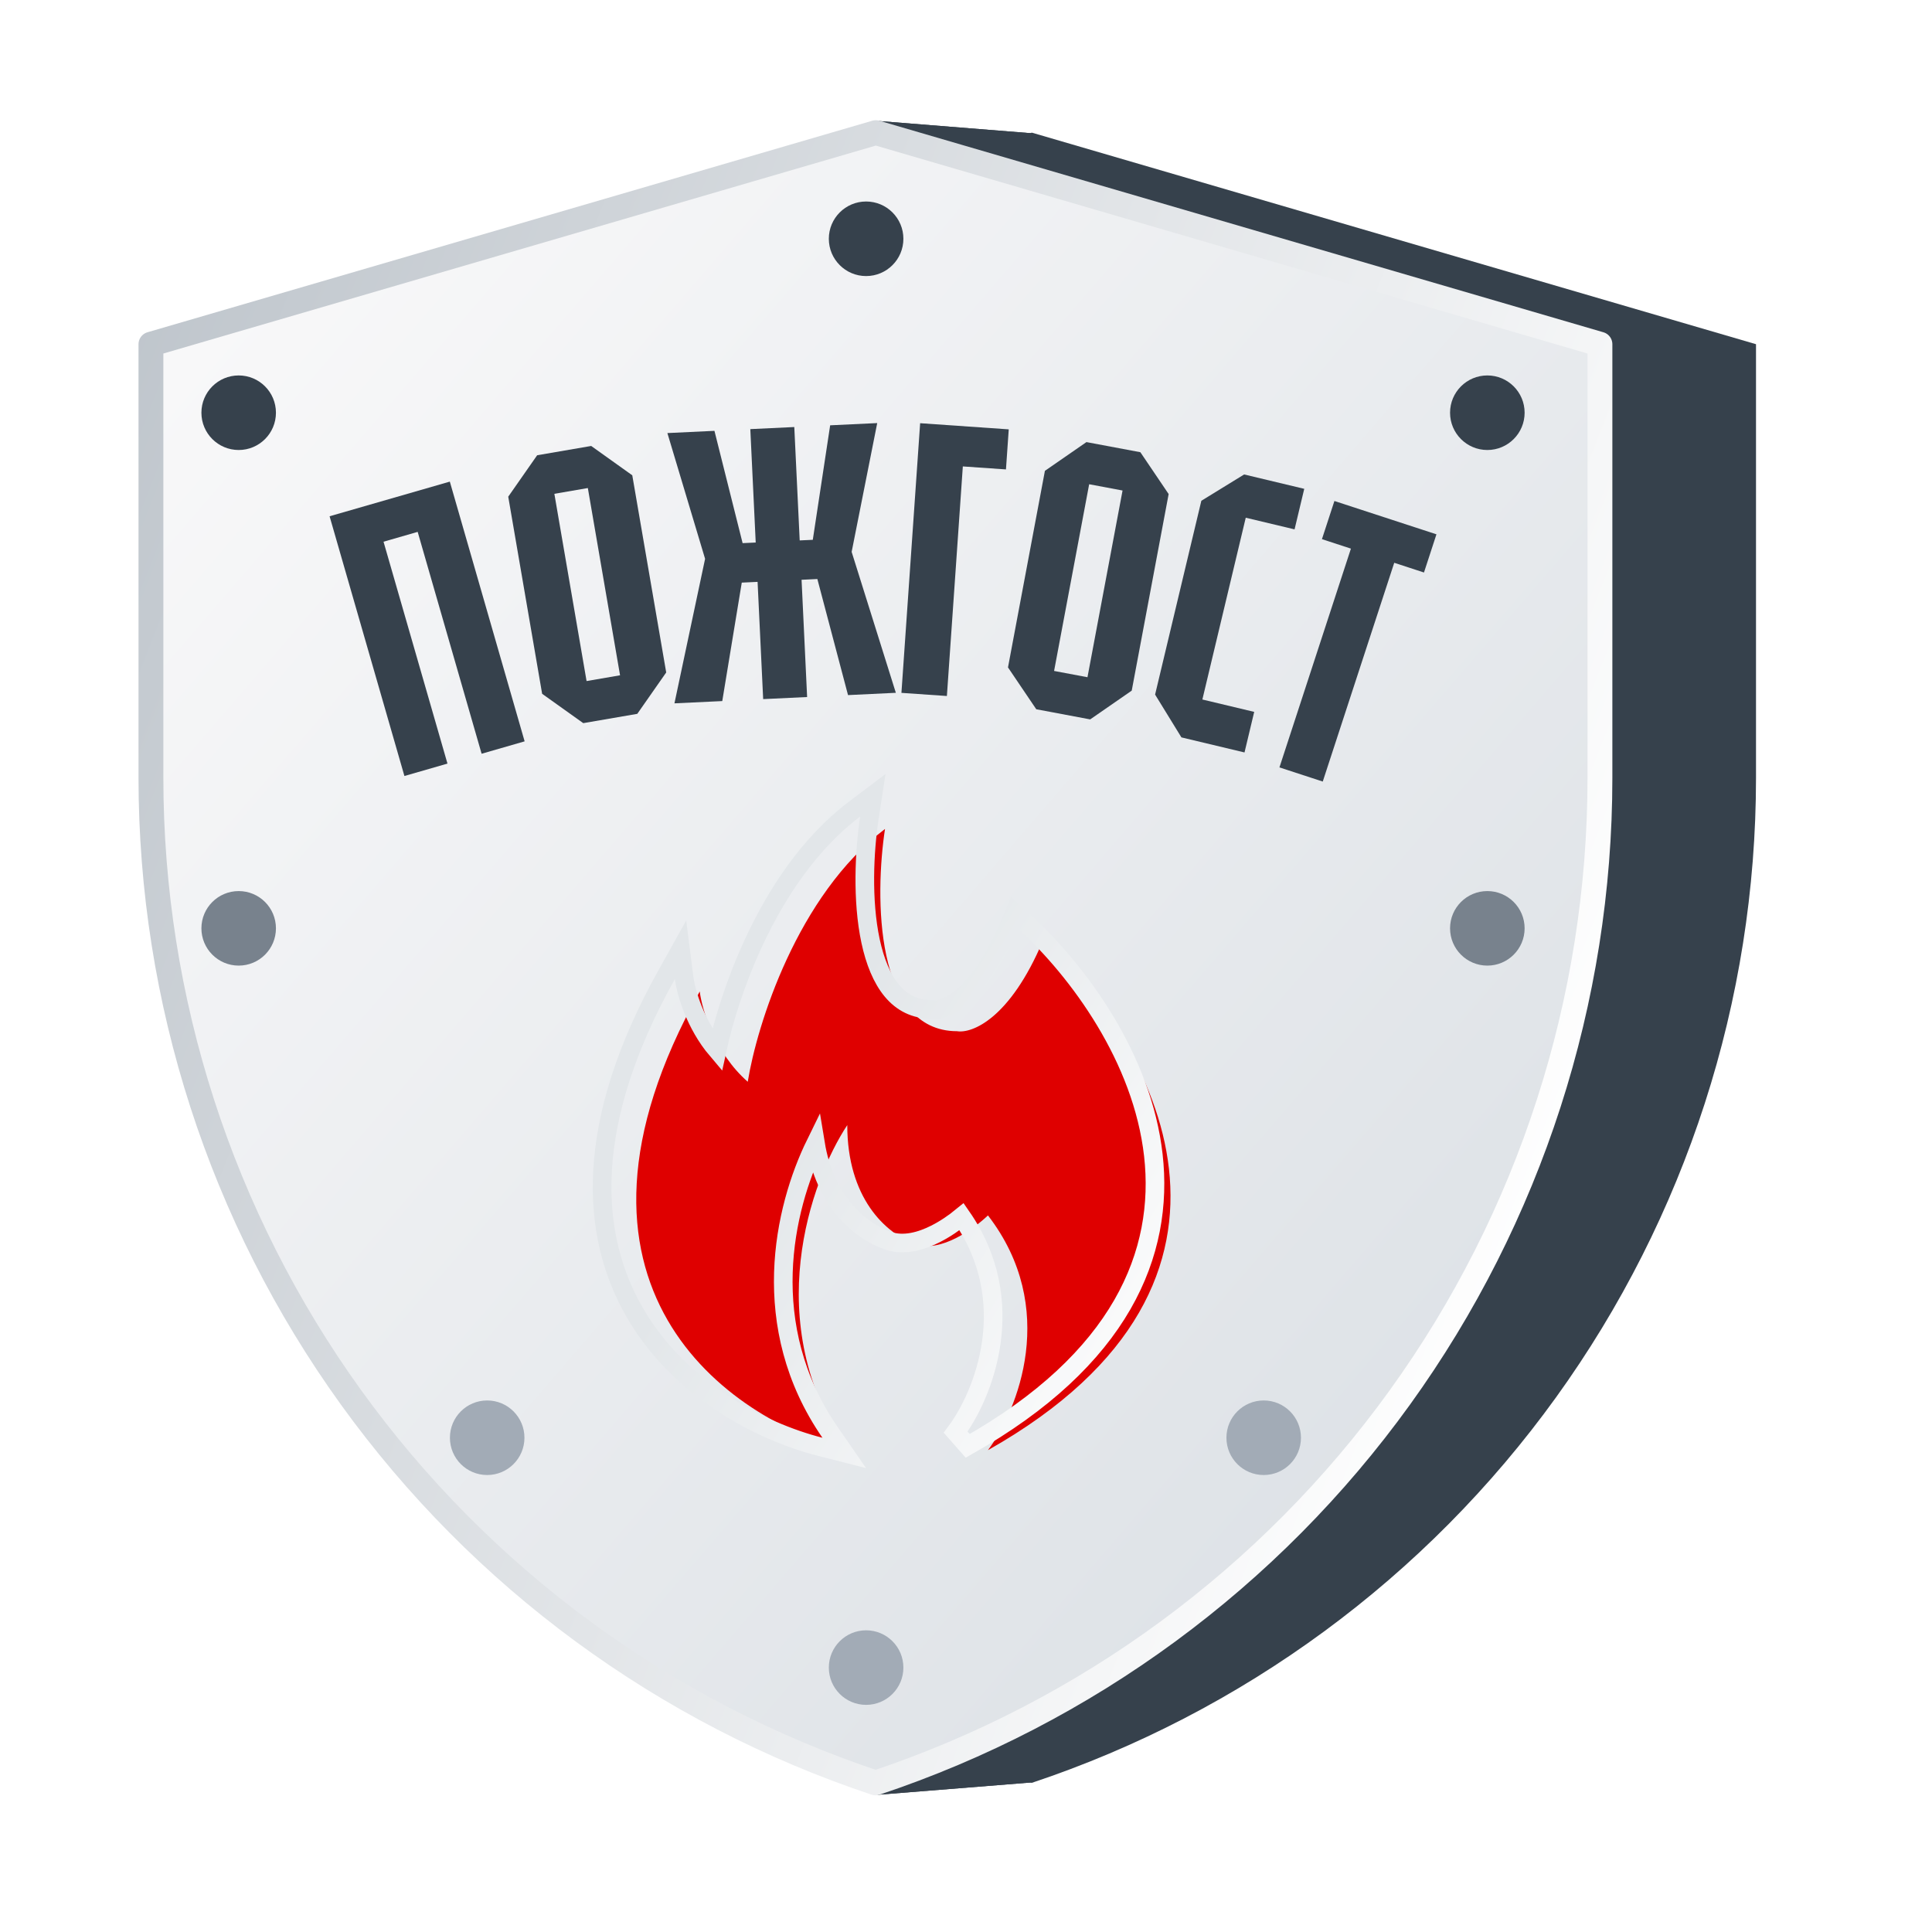 <?xml version="1.0" encoding="UTF-8"?> <svg xmlns="http://www.w3.org/2000/svg" width="64" height="64" viewBox="0 0 64 64" fill="none"><path d="M34.145 59.048L29 59.46V4L34.145 4.412V59.048Z" fill="#36414C"></path><path d="M34.145 59.048L29 59.46V4L34.145 4.412V59.048Z" fill="#36414C"></path><path d="M10.17 11.402L34.182 4.394L58.17 11.402V25.773C58.169 33.138 55.852 40.316 51.545 46.29C47.238 52.264 41.161 56.732 34.174 59.061C27.185 56.733 21.105 52.265 16.797 46.289C12.489 40.313 10.171 33.133 10.17 25.766V11.402Z" fill="#36414C"></path><path d="M5 11.402L29.012 4.394L53 11.402V25.773C52.999 33.138 50.681 40.316 46.374 46.29C42.068 52.264 35.991 56.732 29.004 59.061C22.015 56.733 15.935 52.265 11.627 46.289C7.319 40.313 5 33.133 5 25.766V11.402Z" fill="url(#paint0_linear_239_830)" stroke="url(#paint1_linear_239_830)" stroke-width="0.823" stroke-linejoin="round"></path><path d="M13.397 25.706L10.918 17.102L14.901 15.954L17.379 24.558L15.954 24.969L13.836 17.619L12.705 17.945L14.823 25.295L13.397 25.706Z" fill="#36414C"></path><path d="M17.959 22.983L16.836 16.453L17.794 15.081L19.584 14.773L20.945 15.745L22.069 22.276L21.111 23.647L19.321 23.955L17.959 22.983ZM18.364 16.358L19.431 22.561L20.54 22.37L19.473 16.167L18.364 16.358Z" fill="#36414C"></path><path d="M26.737 23.09L25.281 23.159L25.096 19.275L24.572 19.3L23.926 23.224L22.342 23.299L23.357 18.512L22.108 14.346L23.667 14.272L24.6 17.992L25.034 17.972L24.855 14.215L26.312 14.146L26.491 17.902L26.925 17.882L27.5 14.089L29.059 14.015L28.212 18.282L29.676 22.95L28.092 23.026L27.076 19.181L26.553 19.206L26.737 23.09Z" fill="#36414C"></path><path d="M29.861 22.952L30.481 14.019L33.416 14.223L33.324 15.55L31.895 15.451L31.367 23.056L29.861 22.952Z" fill="#36414C"></path><path d="M33.391 22.109L34.614 15.597L35.99 14.645L37.776 14.98L38.713 16.366L37.49 22.878L36.114 23.831L34.328 23.495L33.391 22.109ZM36.08 16.041L34.918 22.226L36.024 22.434L37.186 16.249L36.08 16.041Z" fill="#36414C"></path><path d="M38.264 23.009L39.796 16.589L41.214 15.717L43.205 16.193L42.884 17.536L41.267 17.15L39.83 23.172L41.547 23.582L41.226 24.926L39.136 24.427L38.264 23.009Z" fill="#36414C"></path><path d="M42.383 25.421L44.751 18.174L43.791 17.86L44.204 16.596L47.584 17.7L47.171 18.965L46.186 18.643L43.818 25.89L42.383 25.421Z" fill="#36414C"></path><g filter="url(#filter0_i_239_830)"><path d="M22.356 32.432C16.9 42.195 23.341 46.63 27.244 47.627C24.334 43.416 26.031 38.694 27.244 36.859C27.244 39.252 28.494 40.449 29.517 40.807C30.335 41.094 31.449 40.289 31.904 39.85C34.268 42.913 32.889 46.311 31.904 47.627C41.906 41.98 37.284 34.028 33.722 30.757C32.631 33.342 31.373 33.828 30.881 33.748C28.153 33.748 28.153 29.282 28.494 27.048C25.584 29.25 24.25 33.549 23.947 35.423C22.856 34.466 22.432 33.031 22.356 32.432Z" fill="#DF0000"></path></g><path d="M27.167 47.926L27.967 48.13L27.498 47.452C25.066 43.932 25.965 40.028 27.015 37.887C27.319 39.741 28.429 40.753 29.415 41.099C29.946 41.285 30.527 41.108 30.985 40.877C31.315 40.711 31.618 40.499 31.855 40.305C33.822 43.139 32.574 46.217 31.657 47.442L32.056 47.896C34.591 46.464 36.224 44.873 37.176 43.223C38.129 41.57 38.388 39.877 38.206 38.266C37.844 35.061 35.742 32.192 33.931 30.53L33.608 30.233L33.438 30.637C32.905 31.899 32.343 32.621 31.877 33.017C31.404 33.418 31.055 33.464 30.93 33.444L30.906 33.44H30.881C30.297 33.44 29.87 33.206 29.546 32.818C29.213 32.418 28.982 31.845 28.838 31.171C28.551 29.826 28.632 28.191 28.799 27.095L28.914 26.344L28.308 26.802C26.797 27.945 25.709 29.62 24.963 31.229C24.352 32.545 23.962 33.834 23.755 34.788C23.027 33.932 22.723 32.867 22.663 32.394L22.544 31.462L22.087 32.282C19.321 37.23 19.539 40.899 21.023 43.471C22.494 46.019 25.165 47.414 27.167 47.926Z" stroke="url(#paint2_linear_239_830)" stroke-width="0.617"></path><path d="M28.691 9.145C29.373 9.145 29.926 8.592 29.926 7.91C29.926 7.228 29.373 6.675 28.691 6.675C28.009 6.675 27.456 7.228 27.456 7.91C27.456 8.592 28.009 9.145 28.691 9.145Z" fill="#36414C"></path><path d="M28.691 56.476C29.373 56.476 29.926 55.923 29.926 55.241C29.926 54.559 29.373 54.006 28.691 54.006C28.009 54.006 27.456 54.559 27.456 55.241C27.456 55.923 28.009 56.476 28.691 56.476Z" fill="#A2ABB6"></path><path d="M49.27 14.907C49.952 14.907 50.505 14.354 50.505 13.672C50.505 12.99 49.952 12.437 49.27 12.437C48.588 12.437 48.035 12.99 48.035 13.672C48.035 14.354 48.588 14.907 49.27 14.907Z" fill="#36414C"></path><path d="M49.27 31.987C49.952 31.987 50.505 31.434 50.505 30.752C50.505 30.07 49.952 29.518 49.27 29.518C48.588 29.518 48.035 30.07 48.035 30.752C48.035 31.434 48.588 31.987 49.27 31.987Z" fill="#78828D"></path><path d="M41.862 48.862C42.544 48.862 43.096 48.309 43.096 47.627C43.096 46.945 42.544 46.392 41.862 46.392C41.18 46.392 40.627 46.945 40.627 47.627C40.627 48.309 41.18 48.862 41.862 48.862Z" fill="#A2ABB6"></path><path d="M7.907 14.907C8.589 14.907 9.141 14.354 9.141 13.672C9.141 12.99 8.589 12.437 7.907 12.437C7.225 12.437 6.672 12.99 6.672 13.672C6.672 14.354 7.225 14.907 7.907 14.907Z" fill="#36414C"></path><path d="M7.907 31.987C8.589 31.987 9.141 31.434 9.141 30.752C9.141 30.07 8.589 29.518 7.907 29.518C7.225 29.518 6.672 30.07 6.672 30.752C6.672 31.434 7.225 31.987 7.907 31.987Z" fill="#78828D"></path><path d="M16.138 48.862C16.82 48.862 17.373 48.309 17.373 47.627C17.373 46.945 16.82 46.392 16.138 46.392C15.456 46.392 14.904 46.945 14.904 47.627C14.904 48.309 15.456 48.862 16.138 48.862Z" fill="#A2ABB6"></path><defs><filter id="filter0_i_239_830" x="20.254" y="27.048" width="18.521" height="20.99" filterUnits="userSpaceOnUse" color-interpolation-filters="sRGB"><feFlood flood-opacity="0" result="BackgroundImageFix"></feFlood><feBlend mode="normal" in="SourceGraphic" in2="BackgroundImageFix" result="shape"></feBlend><feColorMatrix in="SourceAlpha" type="matrix" values="0 0 0 0 0 0 0 0 0 0 0 0 0 0 0 0 0 0 127 0" result="hardAlpha"></feColorMatrix><feOffset dx="0.823" dy="0.412"></feOffset><feGaussianBlur stdDeviation="0.576"></feGaussianBlur><feComposite in2="hardAlpha" operator="arithmetic" k2="-1" k3="1"></feComposite><feColorMatrix type="matrix" values="0 0 0 0 0.69 0 0 0 0 0 0 0 0 0 0 0 0 0 0.86 0"></feColorMatrix><feBlend mode="normal" in2="shape" result="effect1_innerShadow_239_830"></feBlend></filter><linearGradient id="paint0_linear_239_830" x1="6.055" y1="11.717" x2="53.694" y2="52.772" gradientUnits="userSpaceOnUse"><stop stop-color="#F8F8F9"></stop><stop offset="1" stop-color="#DADFE4"></stop></linearGradient><linearGradient id="paint1_linear_239_830" x1="55.65" y1="29.826" x2="1.322" y2="8.424" gradientUnits="userSpaceOnUse"><stop stop-color="white"></stop><stop offset="1" stop-color="#BBC2C9"></stop></linearGradient><linearGradient id="paint2_linear_239_830" x1="29.926" y1="30.032" x2="44.125" y2="38.881" gradientUnits="userSpaceOnUse"><stop stop-color="#E2E6E9"></stop><stop offset="1" stop-color="white"></stop></linearGradient></defs></svg> 